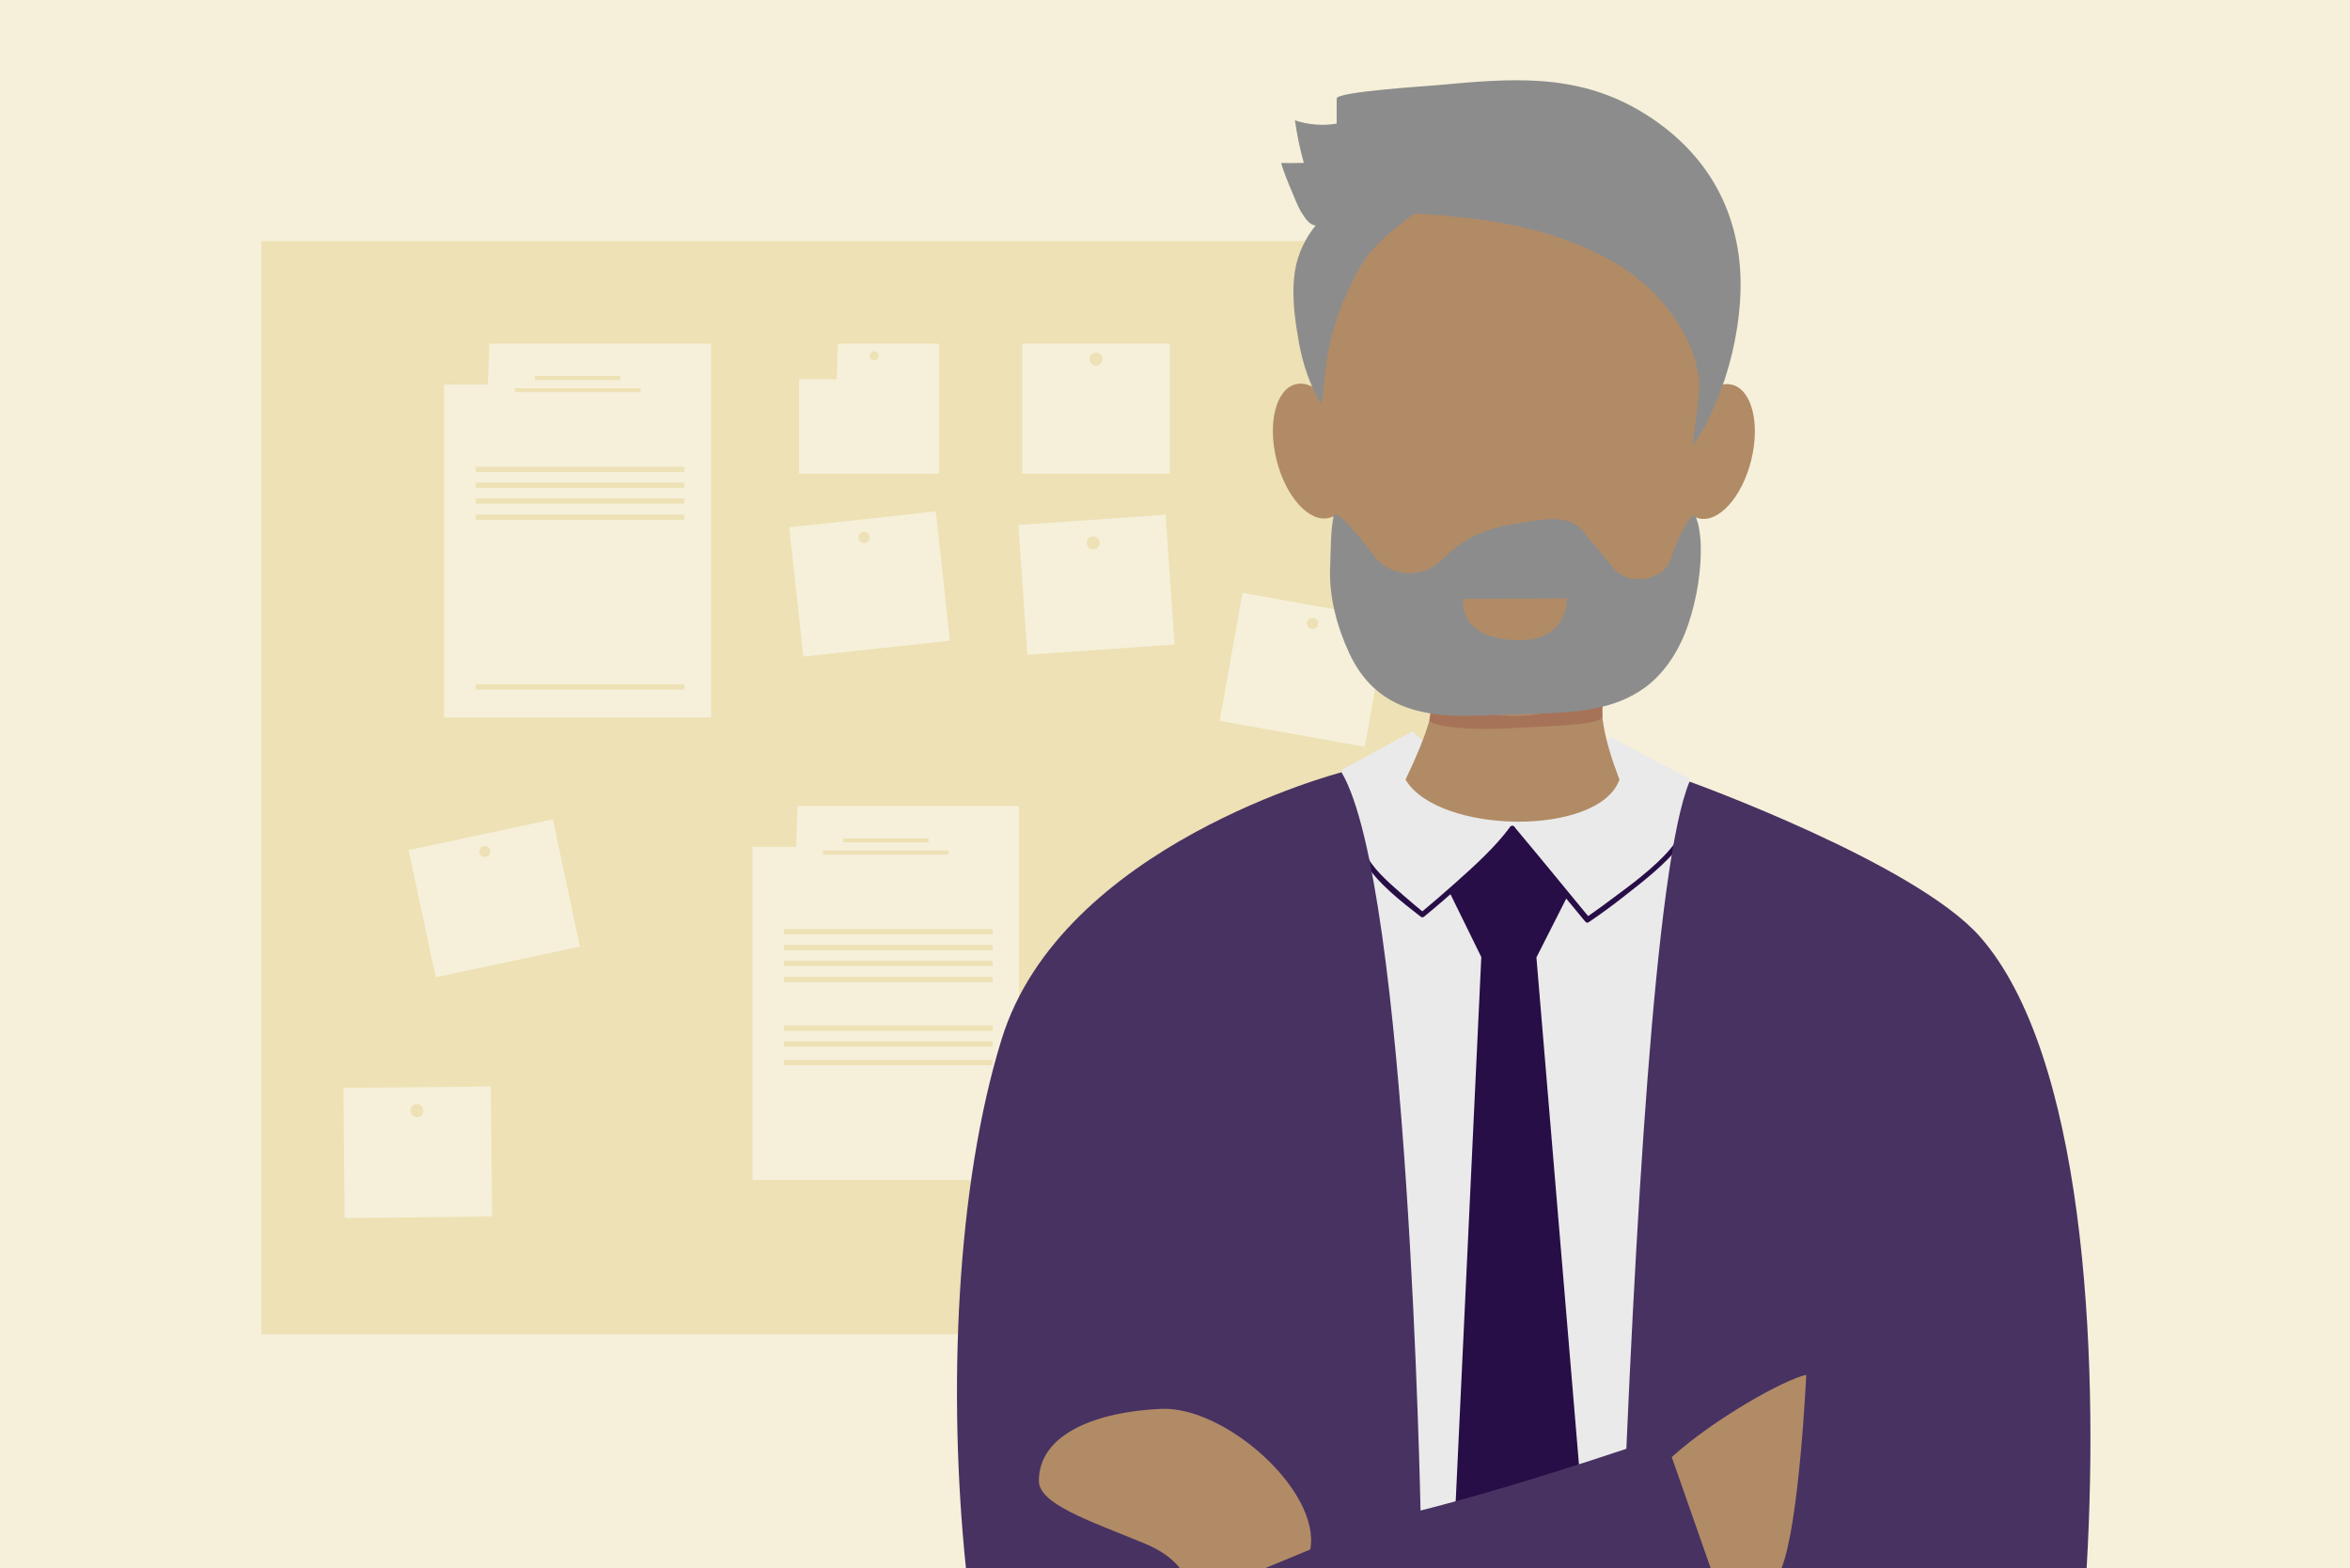 <?xml version="1.0" encoding="utf-8"?>
<!-- Generator: Adobe Illustrator 26.5.0, SVG Export Plug-In . SVG Version: 6.00 Build 0)  -->
<svg version="1.1" id="Layer_1" xmlns="http://www.w3.org/2000/svg" xmlns:xlink="http://www.w3.org/1999/xlink" x="0px" y="0px"
	 viewBox="0 0 580 387" style="enable-background:new 0 0 580 387;" xml:space="preserve">
<style type="text/css">
	.st0{fill:#F6F0DA;}
	.st1{fill:#EDE1B5;}
	.st2{fill:#E84624;}
	.st3{fill:#EAEAEA;}
	.st4{fill:#B18B66;}
	.st5{fill:#A77358;}
	.st6{fill:#8C8C8C;}
	.st7{fill:#270E46;}
	.st8{fill:#473262;}
</style>
<g>
	<rect class="st0" width="580" height="387"/>
	<g>
		<rect x="64.5" y="59.5" class="st1" width="312.6" height="269.8"/>
		<g>
			<g>
				<polygon class="st0" points="175.5,177.1 109.6,177.1 109.6,94.9 120.8,84.8 175.5,84.8 				"/>
				<polygon class="st1" points="109.6,94.9 120.4,94.9 120.8,84.8 				"/>
				<rect x="132" y="92.8" class="st1" width="21.1" height="1"/>
				<rect x="127.1" y="95.8" class="st1" width="31" height="1"/>
				<rect x="117.4" y="115.2" class="st1" width="51.5" height="1.3"/>
				<rect x="117.4" y="119.1" class="st1" width="51.5" height="1.3"/>
				<rect x="117.4" y="123" class="st1" width="51.5" height="1.3"/>
				<rect x="117.4" y="127" class="st1" width="51.5" height="1.3"/>
				<rect x="117.4" y="168.9" class="st1" width="51.5" height="1.3"/>
			</g>
			<g>
				<polygon class="st0" points="251.5,291.2 185.7,291.2 185.7,209 196.8,198.9 251.5,198.9 				"/>
				<polygon class="st1" points="185.7,209 196.5,209 196.8,198.9 				"/>
				<rect x="208.1" y="206.9" class="st1" width="21.1" height="1"/>
				<rect x="203.1" y="209.9" class="st1" width="31" height="1"/>
				<rect x="193.5" y="229.3" class="st1" width="51.5" height="1.3"/>
				<rect x="193.5" y="233.2" class="st1" width="51.5" height="1.3"/>
				<rect x="193.5" y="237.1" class="st1" width="51.5" height="1.3"/>
				<rect x="193.5" y="241.1" class="st1" width="51.5" height="1.3"/>
				<rect x="193.5" y="253.1" class="st1" width="51.5" height="1.3"/>
				<rect x="193.5" y="257" class="st1" width="51.5" height="1.3"/>
				<rect x="193.5" y="261.6" class="st1" width="51.5" height="1.3"/>
			</g>
			<g>
				<rect x="252.3" y="84.8" class="st0" width="36.4" height="32.1"/>
				<path class="st1" d="M268.9,88.6c0-0.9,0.7-1.6,1.6-1.6c0.9,0,1.6,0.7,1.6,1.6c0,0.9-0.7,1.6-1.6,1.6
					C269.6,90.2,268.9,89.5,268.9,88.6z"/>
			</g>
			<g>
				
					<rect x="252.3" y="128.2" transform="matrix(0.998 -6.964032e-02 6.964032e-02 0.998 -9.387 19.189)" class="st0" width="36.4" height="32.1"/>
				<path class="st1" d="M268.2,134.1c-0.1-0.9,0.6-1.6,1.5-1.7c0.9-0.1,1.6,0.6,1.7,1.5c0.1,0.9-0.6,1.6-1.5,1.7
					C269,135.7,268.3,135,268.2,134.1z"/>
			</g>
			<g>
				<path class="st1" d="M147.4,252.2c-0.1-0.9,0.6-1.6,1.5-1.7c0.9-0.1,1.6,0.6,1.7,1.5c0.1,0.9-0.6,1.6-1.5,1.7
					C148.2,253.8,147.4,253.1,147.4,252.2z"/>
			</g>
			<g>
				
					<rect x="84.9" y="268.3" transform="matrix(1 -1.025547e-02 1.025547e-02 1 -2.91 1.072)" class="st0" width="36.4" height="32.1"/>
				<path class="st1" d="M101.3,274.1c0-0.9,0.7-1.6,1.6-1.6c0.9,0,1.6,0.7,1.6,1.6c0,0.9-0.7,1.6-1.6,1.6
					C102.1,275.7,101.3,275,101.3,274.1z"/>
			</g>
			<g>
				
					<rect x="303.7" y="149.3" transform="matrix(0.984 0.176 -0.176 0.984 34.103 -54.05)" class="st0" width="36.4" height="32.1"/>
				<path class="st1" d="M322.6,153.6c0.1-0.8,0.9-1.3,1.6-1.1c0.8,0.1,1.3,0.9,1.1,1.6c-0.1,0.8-0.9,1.3-1.6,1.1
					C322.9,155,322.4,154.3,322.6,153.6z"/>
			</g>
			<g>
				
					<rect x="196.4" y="128.2" transform="matrix(0.994 -0.108 0.108 0.994 -14.273 23.921)" class="st0" width="36.4" height="32.1"/>
				<path class="st1" d="M211.9,132.8c-0.1-0.8,0.5-1.4,1.2-1.5c0.8-0.1,1.4,0.5,1.5,1.2c0.1,0.8-0.5,1.4-1.2,1.5
					C212.7,134.1,212,133.5,211.9,132.8z"/>
			</g>
			<g>
				
					<rect x="103.9" y="205.6" transform="matrix(0.978 -0.208 0.208 0.978 -43.526 30.326)" class="st0" width="36.4" height="32.1"/>
				<path class="st1" d="M118.9,211.3c-0.6-0.4-0.8-1.3-0.4-1.9c0.4-0.6,1.3-0.8,1.9-0.4c0.6,0.4,0.8,1.3,0.4,1.9
					C120.4,211.5,119.5,211.7,118.9,211.3z"/>
			</g>
			<g>
				<g>
					<polygon class="st0" points="231.8,116.9 197.2,116.9 197.2,93.6 206.8,84.8 231.8,84.8 					"/>
					<polygon class="st1" points="197,93.6 206.5,93.6 206.8,84.8 					"/>
				</g>
				<path class="st1" d="M214.7,87.8c0-0.6,0.5-1.1,1.1-1.1c0.6,0,1.1,0.5,1.1,1.1c0,0.6-0.5,1.1-1.1,1.1
					C215.2,88.9,214.7,88.4,214.7,87.8z"/>
			</g>
			<g>
				<g>
					<polygon class="st0" points="333,307.3 298.4,307.3 298.4,284 307.9,275.2 333,275.2 					"/>
					<polygon class="st1" points="298.2,284 307.6,284 307.9,275.2 					"/>
				</g>
				<path class="st1" d="M315.8,278.2c0-0.6,0.5-1.1,1.1-1.1c0.6,0,1.1,0.5,1.1,1.1c0,0.6-0.5,1.1-1.1,1.1
					C316.3,279.3,315.8,278.8,315.8,278.2z"/>
			</g>
			<g>
				<g>
					<polygon class="st0" points="348.8,261.1 314.2,261.1 314.2,237.9 323.7,229.1 348.8,229.1 					"/>
					<polygon class="st1" points="314,237.9 323.4,237.9 323.7,229.1 					"/>
				</g>
				<path class="st1" d="M331.6,232c0-0.6,0.5-1.1,1.1-1.1c0.6,0,1.1,0.5,1.1,1.1c0,0.6-0.5,1.1-1.1,1.1
					C332.1,233.2,331.6,232.6,331.6,232z"/>
			</g>
			<g>
				<g>
					<polygon class="st0" points="303.1,261.1 268.5,261.1 268.5,237.9 278.1,229.1 303.1,229.1 					"/>
					<polygon class="st1" points="268.3,237.9 277.7,237.9 278.1,229.1 					"/>
				</g>
				<path class="st1" d="M285.9,232c0-0.6,0.5-1.1,1.1-1.1c0.6,0,1.1,0.5,1.1,1.1c0,0.6-0.5,1.1-1.1,1.1
					C286.4,233.2,285.9,232.6,285.9,232z"/>
			</g>
			<g>
				<g>
					<polygon class="st0" points="358.5,108.9 323.9,108.9 323.9,85.6 333.5,76.8 358.5,76.8 					"/>
					<polygon class="st1" points="323.7,85.6 333.2,85.6 333.5,76.8 					"/>
				</g>
				<path class="st1" d="M341.4,79.8c0-0.6,0.5-1.1,1.1-1.1c0.6,0,1.1,0.5,1.1,1.1c0,0.6-0.5,1.1-1.1,1.1
					C341.9,80.9,341.4,80.4,341.4,79.8z"/>
			</g>
		</g>
	</g>
	<g>
		<path class="st2" d="M486.1,345.1c0.4-2.1,0.7-4.3,0.9-6.4c0.1-1.2,0.5-3.1,0.2-4.3c-0.5-0.1-1.1-0.2-1.6-0.3
			c-5.4-0.9-11-1.8-16.5-2.4c-1-0.1-2-0.1-3-0.2c-3.5-0.2-7.1-0.3-10.6-0.4c-2-0.1-4.1-0.1-6.1-0.1c-1,0-3.3-0.4-4.1,0
			c-1.8,1.1-1.4,5.1-1.4,6.6c-0.1,1.9-0.1,3.8,0,5.7C458,343.7,472,344.3,486.1,345.1z"/>
	</g>
	<polygon class="st3" points="404.1,387 417,192.2 397.5,181.9 373.2,202.6 348.6,180.5 331.1,190 347,387 	"/>
	<g>
		<path class="st4" d="M349.6,154.6c4.1,12.2,8.5,14.5-2.7,37.8c8,13.5,47.7,14.2,52.8,0c-7.6-19.6-3.6-24.6-1.4-37.8
			C400.6,141.4,345.5,142.3,349.6,154.6z"/>
		<path class="st5" d="M348.7,155.1c2.2,6.5,5.6,15,4.1,22.5c-0.3,1.5,8.4,2.8,20.5,2.1c10.3-0.6,22.3-0.7,22.2-3
			c-0.3-7.7,3.1-16.4,4-21.7C401.7,141.8,344.6,142.9,348.7,155.1z"/>
		
			<ellipse transform="matrix(0.242 -0.97 0.97 0.242 212.929 495.293)" class="st4" cx="423.5" cy="111.3" rx="17" ry="9.1"/>
		<ellipse transform="matrix(0.97 -0.242 0.242 0.97 -17.32 81.771)" class="st4" cx="324" cy="111.3" rx="9.1" ry="17"/>
		<path class="st4" d="M420.1,75.1c0-40-96-40-96,0c0,0-5.8,59.6,26.7,92c12.8,12.8,33.6,12.8,46.5,0
			C429.7,134.6,420.1,75.1,420.1,75.1z"/>
		<path class="st6" d="M419.7,133.3c-0.1-1.4-0.4-4.3-1.3-5.9c-0.5-0.9-2.2,1.9-2.3,2.1c-1.2,2-2.2,4.1-3,6.3
			c-0.5,1.3-0.7,2.7-1.6,3.9c-0.7,1-1.6,1.7-2.7,2.2c-1.4,0.7-3.1,1.1-4.7,1c-1.3,0-2.7-0.2-3.9-1c-1.2-0.7-2.1-1.8-3-2.9
			c-2.2-2.7-4.4-5.3-6.6-8c-3.8-4.6-11.2-2.5-16.2-1.8c-5.8,0.8-11.6,2.8-16.3,6.9c-0.5,0.4-0.9,0.9-1.4,1.3
			c-1.1,1.1-2.3,2.1-3.6,2.8c-4.5,2.4-10.9,1.3-14-3.1c-1.5-2-9-11.7-9.8-9.9c-0.9,1.8-0.9,10.5-1,12.5c-0.4,7.4,1.7,15,4.7,21.5
			c6.6,14.2,19.1,15.8,31.7,15.4c5-0.2,10-0.3,15-0.5c9.1-0.3,18.7-0.8,26.4-6.5c5.1-3.8,8.6-9.6,10.6-15.6
			C418.8,147.8,420.1,140.2,419.7,133.3z"/>
		<path class="st6" d="M336.3,64.9c-1.8,2.8-3.2,5.9-4.5,8.9c-2.2,5.1-3.7,10.5-4.5,16c-0.3,1.7-0.3,3.5-0.6,5.2
			c-0.5,5.1-0.3,5.5-1.6,3c-2.5-4.7-4-9.9-4.8-15.2c-0.9-5.2-1.5-10.7-0.7-15.9c0.7-4.3,2.6-8.3,5.4-11.6c2.2-2.6,5.1-4.4,7.9-6.1
			c4.1-2.5,8.4-5.1,13.1-6c8.2-1.6,13.3,1.3,6.1,7.1c-4,3.2-8.3,6.1-11.8,9.7C338.8,61.4,337.5,63.1,336.3,64.9z"/>
		<path class="st6" d="M321.8,40.2c-1-3.5-1.7-7-2.2-10.5c3.3,1.1,6.9,1.4,10.3,0.8c0-2.1,0-4.1,0-6.2c0-1.7,23.1-3.1,25-3.3
			c17.6-1.6,33.6-3.1,49.6,6.2c13.6,8,22.4,19.9,24.6,35.6c2.1,15-2.7,34.6-11.2,47.1c0-4,2.2-13.4,1.3-17.2
			c-0.6-3.8-1.9-7.4-3.8-10.8c-3.7-6.7-9.3-12.4-15.8-16.4c-10.4-6.4-22.4-9.7-34.3-11.3c-11-1.4-24.3-2.7-35.2,0.2
			c-5.2,1.4-6.1,2.8-9.2-2.5c-0.6-0.9-5.1-11.7-4.6-11.7C318.2,40.3,320,40.2,321.8,40.2z"/>
		<polygon class="st7" points="389.8,362.6 379.2,236.3 386.9,221.1 373.2,205.1 357.7,220.1 365.6,236.2 359.2,372.2 		"/>
		<path class="st7" d="M336.8,212.7c2.9,5.1,9.3,10,13.8,13.5c0.3,0.2,0.6,0.3,0.9,0c3.1-2.5,6-5.1,9-7.7c4.7-4.2,9.5-8.6,13.3-13.7
			c0.5-0.7-0.6-1.3-1.1-0.7c-3.8,5.1-8.7,9.5-13.4,13.7c-2.8,2.5-5.7,5-8.7,7.5c0.3,0,0.6,0,0.9,0c-1.7-1.4-3.4-2.8-5.1-4.3
			c-2.7-2.4-6.8-5.8-8.6-9c-0.4-0.7-0.3,0.7,0.1,1.4L336.8,212.7z"/>
		<path class="st7" d="M372.7,205c6.2,7.5,12.4,15,18.6,22.5c0.2,0.2,0.6,0.3,0.8,0.1c3.1-2.1,6.1-4.3,9-6.6
			c4.1-3.2,10.6-8.2,13.6-12.6c0.5-0.7-0.7-1.4-1.1-0.7c-2.9,4.4-9.5,9.5-13.7,12.6c-2.8,2.1-5.6,4.2-8.4,6.1c0.3,0,0.5,0.1,0.8,0.1
			c-6.2-7.5-12.3-15-18.6-22.5C373.1,203.4,372.2,204.3,372.7,205L372.7,205z"/>
		<path class="st7" d="M335.7,359c0,2.1-1.7,3.8-3.8,3.8c-2.1,0-3.8-1.7-3.8-3.8c0-2.1,1.7-3.8,3.8-3.8
			C334,355.2,335.7,356.9,335.7,359z"/>
		<path class="st7" d="M333.9,320.9c0,2.1-1.7,3.8-3.8,3.8c-2.1,0-3.8-1.7-3.8-3.8c0-2.1,1.7-3.8,3.8-3.8
			C332.2,317.1,333.9,318.8,333.9,320.9z"/>
		<path class="st4" d="M361.2,147.8l25.5-0.1c0,0,0.5,10.3-11.6,10.3C359.3,157.9,361.2,147.8,361.2,147.8z"/>
	</g>
	<path class="st8" d="M426.7,387c-3.5-15.1-9.8-28.7-13.4-33.5c0,0-34.3,12.1-62.7,19.3c0,0-3-154.5-19.5-182.2
		c0,0-69.1,17.9-83.9,65.9c-11.2,36.2-13.3,87.2-8.8,130.5H426.7z"/>
	<path class="st8" d="M515,387c3.2-54.8-0.9-126.9-26.3-155.8c-16-18.2-71.7-38.3-71.7-38.3c-8.4,19.7-13.6,110.2-16.8,194.1H515z"
		/>
	<path class="st4" d="M282.2,380.8c4.7,1.9,7.3,4.1,9,6.2h21.1l11.1-4.6c2.6-14.5-21.1-35.4-36.8-34.7c-15.9,0.7-30.2,6.1-30.2,17.8
		C256.5,371.1,268,375,282.2,380.8z"/>
	<path class="st4" d="M439.7,387c4.4-10.9,6.1-47.7,6.1-47.7c-5.3,1.1-22.7,10.8-33.2,20.3l9.6,27.4H439.7z"/>
</g>
</svg>
